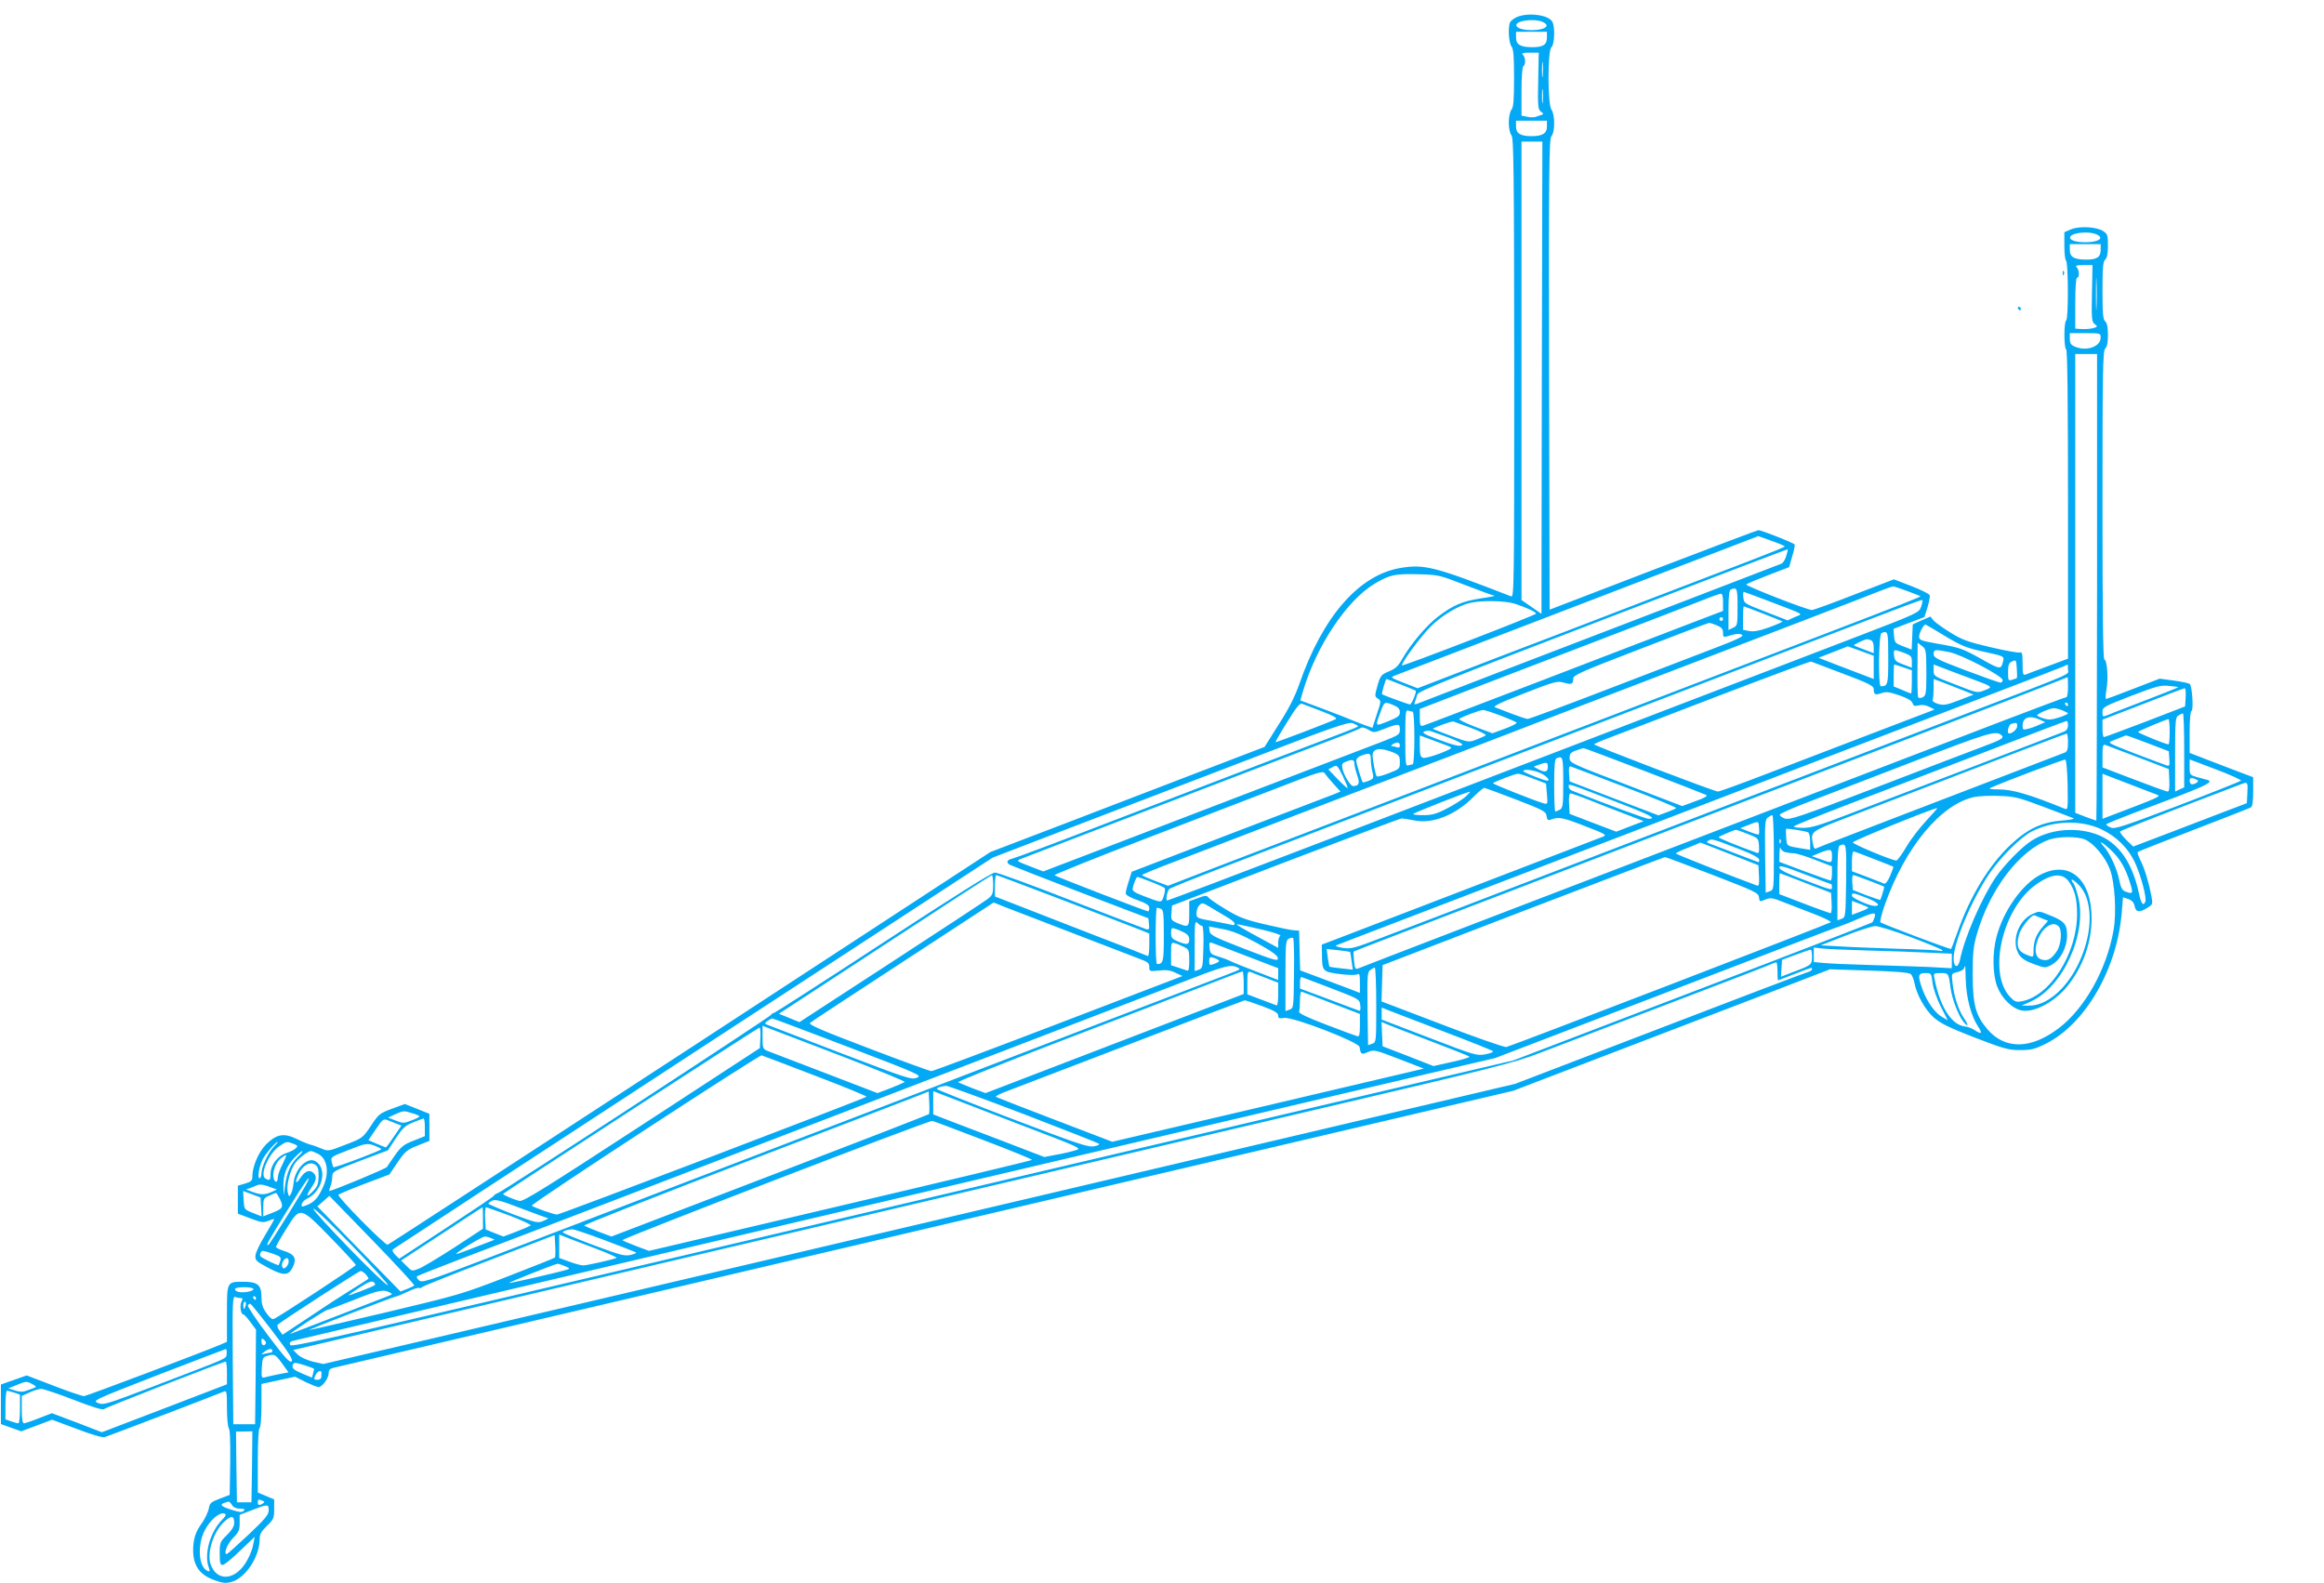 <?xml version="1.0" standalone="no"?>
<!DOCTYPE svg PUBLIC "-//W3C//DTD SVG 20010904//EN"
 "http://www.w3.org/TR/2001/REC-SVG-20010904/DTD/svg10.dtd">
<svg version="1.0" xmlns="http://www.w3.org/2000/svg"
 width="1280pt" height="872pt" viewBox="0 0 1280 872"
 preserveAspectRatio="xMidYMid meet">
<g transform="translate(0,872) scale(0.1,-0.1)"
fill="#03a9f4" stroke="none">
<path d="M8354 8626 c-17 -8 -34 -21 -38 -31 -11 -30 -6 -111 9 -131 11 -15
14 -53 14 -174 0 -121 -3 -159 -14 -174 -9 -12 -15 -41 -15 -71 0 -30 6 -59
15 -71 12 -16 14 -187 15 -1283 0 -1199 -1 -1263 -17 -1256 -424 165 -478 179
-613 156 -227 -40 -425 -268 -553 -637 -25 -71 -58 -137 -114 -224 l-78 -124
-355 -136 c-195 -75 -535 -205 -755 -290 l-400 -153 -1654 -1080 c-910 -593
-1659 -1081 -1666 -1083 -13 -5 -278 263 -271 275 3 4 67 31 143 60 l138 52
45 67 c41 59 51 69 110 92 l65 26 0 75 0 74 -67 27 -68 27 -71 -26 c-68 -25
-74 -30 -116 -94 -45 -67 -46 -68 -140 -104 -92 -36 -96 -37 -131 -22 -21 9
-48 19 -62 22 -14 4 -49 18 -77 32 -70 34 -110 26 -167 -30 -42 -43 -76 -121
-76 -177 0 -23 -6 -29 -40 -39 l-40 -12 0 -77 0 -77 69 -26 c61 -23 72 -25
100 -13 17 7 31 11 31 8 0 -3 -23 -42 -50 -88 -28 -45 -52 -95 -53 -112 -2
-26 4 -32 68 -66 85 -46 114 -46 137 1 24 48 11 72 -46 90 -25 8 -46 18 -46
23 0 4 25 49 56 98 78 126 75 127 248 -50 75 -77 136 -144 136 -148 0 -7 -426
-287 -452 -297 -9 -4 -25 9 -41 33 -21 29 -27 50 -27 89 0 65 -21 83 -98 83
-93 0 -92 2 -92 -176 l0 -155 -37 -16 c-118 -49 -737 -283 -751 -283 -9 0 -84
25 -166 57 l-149 57 -71 -25 -71 -25 0 -109 0 -109 56 -20 56 -20 85 32 85 32
134 -50 c80 -31 142 -49 155 -46 18 5 589 223 657 251 15 7 17 -1 17 -92 0
-54 5 -104 10 -109 7 -7 9 -77 8 -189 l-3 -179 -55 -21 c-49 -19 -55 -24 -60
-55 -4 -19 -22 -58 -42 -85 -26 -37 -37 -66 -42 -105 -12 -111 24 -173 119
-205 45 -16 60 -17 94 -7 75 23 151 139 151 232 0 29 8 44 40 75 37 36 40 43
40 92 l0 54 -45 19 -45 19 0 175 c0 106 4 177 10 181 6 4 10 56 10 124 l0 118
93 20 92 20 57 -29 c32 -15 64 -28 72 -28 21 0 56 48 56 76 0 16 7 25 23 29
12 3 720 169 1572 369 853 200 2311 543 3240 761 l1690 397 535 205 c294 113
687 263 872 334 l337 130 216 -7 c156 -5 220 -11 230 -20 7 -7 16 -30 20 -51
12 -63 57 -143 105 -187 38 -33 82 -55 226 -111 161 -62 186 -69 250 -69 60 0
81 5 138 33 220 108 396 411 422 724 l7 85 29 -10 c20 -7 31 -19 35 -39 7 -34
25 -37 69 -10 31 19 32 20 23 68 -14 72 -38 153 -61 196 -10 21 -17 41 -14 44
3 3 141 58 308 122 167 64 309 120 316 124 8 6 12 35 12 87 l0 79 -77 29 c-43
17 -122 47 -175 67 l-98 38 0 113 c0 69 4 115 11 119 11 7 3 134 -10 147 -4 5
-43 13 -86 19 l-80 11 -145 -56 c-79 -31 -147 -56 -151 -56 -3 0 -2 24 3 53
11 59 4 160 -12 165 -7 3 -10 269 -10 852 0 741 2 849 15 860 10 9 15 32 15
75 0 43 -5 66 -15 75 -12 10 -15 42 -15 170 0 128 3 160 15 170 10 9 15 32 15
76 0 58 -2 65 -26 81 -37 24 -130 29 -177 10 l-37 -16 0 -75 c0 -41 4 -77 9
-81 13 -8 14 -322 1 -330 -13 -8 -13 -152 0 -160 7 -4 10 -300 10 -854 l0
-849 -107 -40 c-60 -22 -116 -43 -125 -47 -16 -6 -18 0 -18 60 0 56 -3 66 -15
61 -8 -3 -80 10 -161 29 -124 29 -156 40 -222 81 -42 26 -84 56 -93 67 l-17
21 -48 -21 -49 -22 -3 -69 -3 -70 -47 18 c-44 17 -47 20 -50 57 l-3 39 85 33
85 32 17 53 c9 30 15 60 12 68 -3 7 -49 30 -101 50 l-96 37 -218 -84 c-120
-47 -225 -85 -233 -85 -25 -1 -370 134 -362 141 4 4 59 27 121 51 l115 44 17
59 c10 32 16 62 13 66 -5 9 -184 79 -199 79 -5 0 -266 -99 -580 -219 l-570
-219 -3 1296 c-2 1141 0 1297 13 1312 20 22 20 119 0 146 -21 28 -22 326 0
344 17 14 21 110 5 140 -20 38 -133 53 -196 26z m141 -26 c15 -6 25 -16 23
-23 -11 -31 -155 -31 -166 1 -9 27 91 42 143 22z m25 -87 c0 -39 -21 -53 -79
-53 -66 0 -91 14 -91 52 l0 33 85 0 85 0 0 -32z m-48 -239 c-3 -141 -1 -157
15 -169 15 -11 16 -14 3 -18 -8 -3 -23 -8 -33 -11 -9 -3 -31 -3 -47 1 l-30 6
0 133 c0 78 4 135 10 139 14 9 13 48 -2 63 -9 9 -1 12 38 12 l49 0 -3 -156z
m25 29 c-2 -21 -4 -6 -4 32 0 39 2 55 4 38 2 -18 2 -50 0 -70z m0 -145 c-2
-18 -4 -4 -4 32 0 36 2 50 4 33 2 -18 2 -48 0 -65z m23 -136 c0 -37 -25 -52
-85 -52 -60 0 -85 15 -85 52 l0 33 85 0 85 0 0 -33z m-28 -1383 l-2 -1300 -55
38 -55 38 0 1263 0 1262 58 0 57 0 -3 -1301z m3053 791 c15 -6 25 -16 23 -22
-10 -30 -156 -30 -166 0 -9 27 91 42 143 22z m25 -87 c0 -39 -21 -53 -79 -53
-66 0 -91 14 -91 52 l0 33 85 0 85 0 0 -32z m-48 -239 c-3 -141 -1 -157 15
-169 15 -12 16 -14 3 -19 -19 -7 -47 -10 -82 -8 l-28 2 0 140 c0 87 4 140 10
140 14 0 13 43 -2 58 -9 9 -1 12 38 12 l49 0 -3 -156z m25 -76 c-1 -40 -3 -8
-3 72 0 80 2 112 3 73 2 -40 2 -106 0 -145z m23 -167 c0 -51 -80 -79 -145 -49
-19 8 -25 19 -25 42 l0 31 85 0 c83 0 85 -1 85 -24z m-20 -1376 c-1 -707 -2
-1285 -4 -1285 -3 0 -29 10 -60 21 l-56 22 0 1263 0 1264 60 0 60 0 0 -1285z
m-1720 225 c0 -3 -84 -37 -188 -77 -103 -39 -362 -139 -577 -221 -214 -83
-585 -225 -824 -316 l-433 -167 -77 30 c-70 27 -74 30 -51 39 37 14 887 341
1300 499 195 75 434 166 530 203 l174 67 73 -26 c40 -14 73 -28 73 -31z m8
-53 c-6 -20 -18 -39 -27 -42 -9 -4 -286 -110 -616 -237 -777 -298 -1365 -524
-1389 -534 -16 -6 -18 -4 -13 10 4 10 10 28 13 40 4 18 154 79 1022 412 559
215 1018 390 1019 389 1 0 -3 -17 -9 -38z m-1767 -160 c81 -31 153 -58 160
-58 8 -1 -26 -8 -76 -15 -101 -16 -151 -37 -234 -100 -62 -46 -153 -154 -198
-234 -22 -39 -37 -53 -73 -68 -43 -18 -47 -23 -63 -78 -16 -57 -16 -60 2 -72
19 -13 18 -15 -6 -87 l-24 -74 -40 14 c-22 8 -54 21 -72 28 -17 8 -89 36 -159
62 l-126 47 15 52 c74 250 243 502 396 592 82 48 108 54 237 51 113 -3 117 -4
261 -60z m2435 -33 c38 -14 70 -27 71 -28 4 -3 -89 -40 -572 -225 -541 -207
-1574 -603 -1725 -661 -69 -26 -395 -152 -725 -278 -330 -127 -718 -275 -861
-330 l-261 -101 -72 27 c-39 15 -71 29 -71 32 0 3 84 38 188 77 103 40 376
144 607 233 231 89 490 188 575 220 85 32 265 101 400 153 227 88 898 346
1845 708 215 82 417 161 450 174 33 13 65 24 71 25 7 0 43 -12 80 -26z m-936
-87 c0 -101 -1 -104 -25 -115 l-25 -12 0 109 c0 78 4 111 13 114 34 14 37 8
37 -96z m172 32 c208 -80 190 -68 143 -88 l-39 -18 -121 47 c-116 45 -120 47
-123 78 -2 18 -1 32 2 32 2 0 64 -23 138 -51z m-252 -6 l0 -48 -233 -89 c-127
-49 -495 -190 -817 -314 -322 -123 -593 -227 -602 -229 -15 -5 -18 2 -18 43
l0 49 83 32 c45 18 377 145 737 283 360 138 693 266 740 285 47 19 91 34 98
35 8 0 12 -16 12 -47z m1091 -25 c-11 -32 -16 -35 -328 -155 -489 -187 -1045
-401 -1638 -628 -297 -114 -908 -348 -1358 -521 -451 -173 -823 -314 -828
-314 -10 0 -1 50 11 63 4 5 128 55 276 112 251 96 991 380 1844 707 201 77
421 162 490 188 210 81 1318 506 1430 548 58 22 107 39 108 37 2 -2 -1 -19 -7
-37z m-2236 16 c62 -20 115 -45 115 -54 0 -8 -733 -291 -738 -285 -8 8 104
161 157 213 59 60 152 116 217 131 65 15 194 13 249 -5z m1366 -54 c56 -22
104 -41 106 -43 2 -2 -30 -17 -72 -32 -55 -20 -85 -25 -110 -21 l-35 7 0 64
c0 36 2 65 4 65 3 0 51 -18 107 -40z m-221 -30 c0 -5 -4 -10 -10 -10 -5 0 -10
5 -10 10 0 6 5 10 10 10 6 0 10 -4 10 -10z m-35 -34 c28 -12 35 -21 35 -42 0
-23 3 -25 23 -19 49 15 66 17 82 8 12 -7 -28 -26 -162 -77 -98 -38 -364 -140
-591 -227 -228 -88 -420 -159 -428 -159 -7 0 -46 13 -86 28 -40 16 -82 32 -93
36 -15 5 26 25 160 77 169 66 182 69 218 59 43 -13 52 -8 52 23 0 18 45 38
370 163 204 79 374 143 378 143 4 1 23 -6 42 -13z m1257 -59 c92 -55 116 -65
215 -87 111 -24 112 -25 106 -50 -11 -49 -15 -49 -113 6 -112 63 -125 67 -252
89 -89 16 -98 19 -98 39 0 19 25 66 35 66 2 0 50 -28 107 -63z m-312 -121 c0
-147 -2 -156 -41 -156 -15 0 -12 287 4 293 36 15 37 9 37 -137z m-96 98 c10
-4 16 -18 16 -39 l0 -33 -52 20 c-29 11 -55 21 -57 23 -3 4 56 32 71 34 3 1
13 -2 22 -5z m306 -176 c0 -116 -2 -128 -19 -138 -12 -6 -22 -6 -26 -1 -3 5
-5 75 -4 155 l1 146 23 -18 c23 -16 24 -22 25 -144z m-361 116 l71 -26 0 -64
0 -64 -52 20 c-29 11 -98 37 -152 58 l-100 39 80 31 c43 17 80 31 81 32 1 0
34 -12 72 -26z m238 -10 c39 -15 43 -20 43 -49 l0 -33 -47 18 c-42 15 -48 22
-51 49 -4 36 -2 36 55 15z m249 4 c68 -13 294 -132 294 -154 0 -8 -5 -14 -12
-14 -7 0 -92 30 -190 67 -158 60 -178 70 -178 90 0 26 6 27 86 11z m372 -143
c-2 -1 -13 -6 -25 -9 -22 -7 -23 -5 -23 42 0 41 4 51 23 59 21 10 22 8 25 -40
2 -27 2 -50 0 -52z m-956 24 c143 -54 168 -67 168 -85 0 -30 8 -34 43 -22 25
9 42 7 98 -12 46 -16 69 -30 73 -43 4 -15 10 -18 35 -12 19 4 40 1 58 -9 l28
-14 -25 -10 c-14 -5 -167 -64 -340 -130 -173 -66 -427 -164 -564 -216 -137
-53 -256 -96 -264 -96 -19 0 -682 253 -682 260 0 3 42 21 93 40 50 19 317 121
592 227 275 105 505 191 510 189 6 -2 85 -32 177 -67z m331 35 l47 -16 0 -64
c0 -35 -2 -64 -4 -64 -2 0 -25 9 -50 20 l-46 19 0 61 c0 33 1 60 3 60 2 0 24
-7 50 -16z m381 -65 c113 -42 114 -43 67 -61 -40 -16 -41 -16 -160 31 -120 46
-121 46 -121 78 l0 33 68 -26 c37 -14 102 -39 146 -55z m526 54 c0 -32 61 -6
-555 -242 -562 -215 -1579 -605 -1725 -661 -69 -26 -397 -152 -730 -280 -333
-128 -679 -261 -770 -295 -154 -59 -169 -63 -215 -56 -29 5 -44 11 -35 14 8 4
132 51 275 106 319 122 1120 429 1465 561 398 153 1425 547 1855 711 215 82
399 153 410 158 11 6 21 10 23 10 1 1 2 -11 2 -26z m0 -98 c0 -30 -4 -55 -9
-55 -5 0 -157 -57 -338 -126 -180 -69 -490 -188 -688 -264 -2136 -819 -2830
-1086 -2876 -1105 -14 -5 -18 2 -21 42 -3 26 -4 49 -3 51 2 3 71 29 965 372
333 128 661 254 730 280 171 66 1249 479 1725 661 215 82 417 161 450 174 33
13 61 24 63 25 1 0 2 -25 2 -55z m-3673 14 c43 -17 79 -32 80 -33 7 -6 -22
-76 -31 -76 -9 0 -143 49 -154 56 -4 2 20 84 24 84 2 0 38 -14 81 -31z m3099
-33 l54 -22 -80 -31 c-70 -27 -85 -29 -116 -20 -23 7 -33 15 -29 25 3 7 5 36
5 63 l0 49 56 -21 c31 -12 80 -31 110 -43z m1182 19 c1 -1 -78 -33 -175 -70
-98 -38 -193 -74 -210 -82 -33 -13 -33 -13 -33 15 0 27 6 30 158 89 138 53
163 60 207 55 28 -2 51 -6 53 -7z m40 -56 l-3 -50 -220 -85 c-121 -46 -223
-84 -227 -84 -5 0 -8 22 -8 48 l0 48 223 86 c122 48 226 87 230 87 4 1 7 -22
5 -50z m-4760 -76 c66 -25 89 -39 79 -44 -23 -13 -330 -130 -332 -127 -1 2 27
51 64 110 47 77 70 106 81 102 8 -3 57 -22 108 -41z m397 33 c26 -11 35 -21
35 -39 0 -20 -10 -28 -65 -50 -75 -29 -72 -33 -38 61 18 47 20 48 68 28z
m3715 4 c0 -5 -2 -10 -4 -10 -3 0 -8 5 -11 10 -3 6 -1 10 4 10 6 0 11 -4 11
-10z m-33 -32 c18 -7 33 -15 33 -18 0 -3 -22 -13 -50 -22 -39 -13 -57 -14 -85
-5 -19 6 -35 13 -35 17 0 8 68 38 89 39 8 1 30 -4 48 -11z m-3576 -8 c5 0 9
-64 9 -145 0 -81 -4 -145 -9 -145 -5 0 -16 -3 -25 -6 -14 -5 -16 12 -16 151 0
139 2 156 16 151 9 -3 20 -6 25 -6z m482 -21 c45 -17 86 -35 90 -39 4 -4 -24
-19 -63 -33 l-70 -26 -96 36 c-52 20 -91 39 -87 43 10 10 114 49 131 49 7 1
50 -13 95 -30z m3767 -192 l0 -204 -25 -11 -25 -12 0 205 c0 184 2 205 18 214
9 6 20 11 25 11 4 0 7 -92 7 -203z m-795 169 l30 -14 -36 -15 c-19 -9 -47 -19
-62 -22 -24 -6 -27 -4 -27 17 0 47 37 60 95 34z m715 -66 c0 -38 -3 -70 -6
-70 -17 0 -173 64 -168 69 6 6 155 69 167 70 4 1 7 -30 7 -69z m-4470 30 c0
-3 -35 -18 -78 -34 -81 -30 -538 -205 -1322 -506 -261 -101 -488 -186 -503
-189 -31 -7 -37 -21 -16 -34 8 -4 183 -73 389 -152 l375 -143 3 -32 c3 -28 1
-32 -15 -28 -10 3 -196 74 -413 158 -217 85 -406 154 -420 154 -17 0 -224
-130 -617 -387 -326 -213 -596 -387 -602 -387 -5 0 -11 -4 -13 -9 -4 -11
-1473 -970 -1503 -981 -13 -5 -24 -12 -26 -17 -2 -5 -120 -84 -262 -177 l-258
-169 -22 21 c-13 14 -18 25 -12 31 6 5 751 492 1656 1083 l1646 1074 414 159
c228 87 668 256 979 375 501 193 567 215 592 206 15 -6 28 -13 28 -16z m623
-10 c48 -18 84 -36 80 -40 -4 -4 -27 -14 -50 -23 -43 -17 -44 -17 -140 19 -54
20 -99 38 -101 39 -5 4 103 44 113 41 6 -2 50 -18 98 -36z m3287 15 c0 -17 -8
-29 -22 -35 -13 -5 -248 -96 -523 -201 -275 -105 -581 -222 -680 -260 -140
-54 -191 -69 -232 -69 -29 0 -53 3 -53 8 0 4 130 56 288 117 158 60 494 189
747 286 253 98 463 178 468 178 4 1 7 -10 7 -24z m-280 -5 c0 -16 -26 -40 -44
-40 -15 0 -4 49 12 53 30 8 32 7 32 -13z m-3400 -19 c0 -27 -5 -30 -97 -66
-151 -57 -1263 -484 -1582 -606 l-285 -109 -75 29 c-71 27 -74 30 -51 39 14 5
133 51 265 102 985 378 1451 556 1520 582 44 17 85 34 91 39 5 5 23 0 40 -10
30 -18 31 -18 90 5 78 30 84 29 84 -5z m267 -43 c46 -17 80 -35 77 -40 -9 -13
-43 -5 -144 33 -66 25 -80 34 -65 40 11 4 27 5 35 2 8 -3 52 -19 97 -35z
m3048 11 c14 -14 -1 -23 -105 -62 -52 -19 -312 -119 -578 -221 -437 -168 -485
-184 -513 -174 -16 6 -28 15 -26 21 2 6 71 37 153 68 82 32 343 132 579 223
424 164 460 174 490 145z m365 -38 c0 -37 -4 -51 -17 -56 -34 -13 -401 -154
-873 -335 -261 -100 -483 -186 -492 -191 -14 -8 -18 -3 -23 25 -13 65 -12 66
175 138 957 368 1216 467 1223 467 4 1 7 -21 7 -48z m-3398 -28 c15 -8 -134
-64 -154 -57 -15 4 -18 17 -18 64 l0 59 81 -30 c45 -16 86 -32 91 -36z m3838
23 l115 -44 3 -42 c3 -36 1 -41 -15 -36 -10 3 -88 33 -173 65 -150 58 -154 60
-125 71 17 7 39 16 50 20 11 5 22 9 25 9 3 1 57 -19 120 -43z m-4120 -12 c0
-11 -5 -14 -16 -10 -9 3 -21 6 -27 6 -16 0 14 20 31 20 6 0 12 -7 12 -16z
m4070 -67 l165 -63 3 -62 c2 -43 -1 -62 -9 -62 -7 0 -90 30 -186 67 l-173 66
0 64 c0 57 2 64 18 59 9 -3 91 -34 182 -69z m-4103 27 c29 -13 33 -19 33 -52
0 -36 -1 -38 -61 -61 -33 -13 -63 -21 -66 -17 -7 7 -22 83 -23 114 0 41 41 47
117 16z m1379 -100 c181 -69 334 -129 342 -133 9 -5 -11 -17 -60 -34 l-73 -27
-310 119 c-304 116 -310 119 -310 146 0 23 6 31 35 41 19 7 38 13 42 13 3 1
154 -56 334 -125z m-1506 64 c0 -18 4 -50 9 -70 8 -34 7 -37 -21 -49 -16 -6
-30 -10 -32 -8 -7 9 -36 104 -36 120 0 10 12 22 28 27 45 17 52 14 52 -20z
m1060 -128 c0 -127 -2 -140 -19 -150 -11 -5 -22 -10 -25 -10 -3 0 -6 65 -6
144 0 106 3 146 13 149 35 15 37 9 37 -133z m-1150 101 c0 -10 7 -38 15 -62
16 -43 10 -58 -22 -59 -15 0 -51 59 -59 96 -5 26 -2 31 23 40 33 13 43 9 43
-15z m3928 -116 c2 -128 1 -137 -15 -130 -199 81 -289 107 -368 107 -44 0 -55
3 -40 9 70 32 402 157 410 155 6 -2 11 -59 13 -141z m955 25 c-4 -4 -162 -67
-350 -139 -303 -115 -346 -129 -368 -119 -14 6 -25 14 -25 17 0 3 71 32 158
65 391 146 441 168 400 180 -7 2 -32 9 -55 15 -42 12 -43 13 -43 55 l0 43 145
-55 c80 -30 142 -59 138 -62z m-3818 75 c0 -28 -17 -32 -54 -11 l-24 13 29 11
c44 16 49 14 49 -13z m-1103 -115 c-2 -3 -26 19 -55 49 l-51 53 24 13 c24 13
25 11 55 -48 16 -34 29 -64 27 -67z m1530 4 c158 -60 284 -112 280 -115 -4 -4
-27 -14 -52 -23 l-46 -17 -244 93 -245 94 -3 43 c-2 33 0 42 10 39 7 -2 142
-54 300 -114z m-1608 19 l39 -43 -34 -14 c-19 -7 -277 -106 -575 -220 l-541
-208 -16 -52 c-10 -29 -17 -59 -17 -67 0 -8 26 -24 65 -37 49 -18 65 -28 65
-43 0 -10 -3 -19 -6 -19 -11 0 -509 192 -516 199 -4 3 221 94 500 201 279 107
613 235 742 285 202 79 236 90 245 77 6 -9 27 -35 49 -59z m1135 61 c34 -13
64 -44 43 -44 -17 0 -132 46 -132 52 0 13 47 9 89 -8z m-34 -33 l70 -27 5 -57
c5 -56 4 -58 -17 -52 -40 10 -284 107 -280 111 9 9 122 52 137 52 8 1 47 -12
85 -27z m3439 -90 c18 -7 -1 -16 -241 -107 l-63 -24 0 124 0 124 143 -55 c78
-30 150 -58 161 -62z m220 81 c10 -5 -13 -22 -31 -22 -7 0 -13 9 -13 20 0 18
13 19 44 2z m274 -69 l-3 -57 -95 -36 c-52 -20 -193 -74 -313 -120 l-218 -83
-39 38 c-22 22 -37 42 -32 46 5 6 371 148 672 262 29 11 31 7 28 -50z m-3486
-46 c198 -76 238 -97 187 -97 -14 0 -218 75 -421 155 -10 4 -18 14 -18 22 0
18 -16 23 252 -80z m-542 9 c153 -59 165 -66 168 -91 3 -19 8 -25 19 -21 47
18 66 15 189 -33 115 -44 126 -50 104 -59 -192 -74 -1459 -560 -1497 -575
l-53 -20 1 -56 c1 -91 4 -94 97 -106 46 -6 89 -7 97 -2 13 7 15 -1 15 -47 l0
-55 -62 24 c-35 13 -109 41 -165 62 l-102 38 -3 110 -3 109 -30 2 c-16 1 -88
16 -160 33 -110 26 -143 39 -215 83 -47 28 -90 58 -95 65 -9 12 -18 11 -58 -4
l-47 -17 0 -68 c0 -76 -3 -78 -64 -53 -35 15 -37 18 -34 56 l3 41 625 240
c344 131 632 240 640 240 8 0 39 -5 69 -11 101 -21 229 30 328 131 26 26 52
48 58 48 5 0 84 -29 175 -64z m-280 14 c-19 -16 -66 -46 -104 -65 -56 -29 -80
-35 -129 -35 -33 0 -57 3 -53 7 8 8 295 121 311 122 5 1 -6 -12 -25 -29z m687
-18 c54 -22 142 -56 197 -77 l99 -38 -76 -29 -75 -29 -129 49 -128 49 -3 57
c-2 34 1 56 7 56 6 0 55 -17 108 -38z m2498 -36 c83 -31 157 -60 165 -63 8 -4
-22 -10 -66 -13 -110 -9 -189 -47 -281 -134 -118 -111 -223 -284 -292 -481
-18 -49 -33 -91 -35 -92 -4 -4 -378 137 -389 147 -4 3 7 47 24 96 112 317 309
555 493 594 22 5 84 8 136 6 87 -3 107 -8 245 -60z m-645 -76 c-36 -38 -86
-103 -110 -144 -25 -42 -49 -75 -55 -76 -24 0 -240 90 -240 100 0 9 436 186
465 189 3 1 -24 -30 -60 -69z m-840 -175 c0 -204 0 -206 -22 -214 l-23 -8 -3
201 c-2 180 -1 202 15 213 9 7 20 13 25 13 4 0 8 -92 8 -205z m-83 99 c-2 -3
-26 4 -53 15 l-49 19 30 12 c75 30 70 30 73 -7 2 -19 1 -37 -1 -39z m1885 29
c85 -40 151 -105 189 -189 32 -71 63 -189 55 -210 -11 -28 -23 -12 -35 44 -41
191 -128 301 -267 337 -111 29 -236 11 -325 -46 -54 -34 -151 -134 -197 -201
-77 -113 -173 -334 -197 -455 -10 -49 -35 -43 -35 8 0 85 97 318 195 464 60
90 173 203 235 235 117 60 269 65 382 13z m-1613 -18 c6 -3 11 -26 11 -51 l0
-45 -37 6 c-96 16 -91 12 -95 61 -2 25 -2 47 -1 48 5 5 111 -12 122 -19z
m-334 -8 c59 -23 60 -24 63 -66 2 -33 0 -42 -10 -39 -107 38 -217 83 -212 87
6 6 84 39 94 40 3 1 33 -9 65 -22z m1858 -31 c48 -20 111 -95 137 -162 28 -72
38 -239 21 -337 -38 -217 -159 -433 -304 -542 -152 -115 -294 -117 -391 -4
-65 77 -80 133 -81 299 0 122 4 158 23 224 71 248 236 464 398 521 50 18 156
19 197 1z m-1908 -51 c76 -29 111 -48 114 -60 2 -12 -2 -16 -10 -12 -24 9
-243 93 -264 101 -16 6 -17 9 -5 16 18 11 22 10 165 -45z m232 33 c-3 -8 -6
-5 -6 6 -1 11 2 17 5 13 3 -3 4 -12 1 -19z m-282 -61 l160 -63 3 -58 c2 -45 0
-57 -10 -54 -152 56 -448 173 -448 177 0 3 31 18 68 32 37 15 67 27 67 28 0 0
72 -27 160 -62z m2101 21 c50 -46 83 -103 107 -185 17 -55 14 -59 -26 -44 -19
7 -26 21 -35 65 -12 61 -53 149 -85 184 -34 37 -9 25 39 -20z m-1458 -169 c-3
-199 -3 -202 -25 -210 l-23 -8 0 203 c0 154 3 206 13 209 37 15 37 13 35 -194z
m-335 157 c12 -3 33 -6 47 -6 13 0 66 -16 117 -36 l93 -36 0 -39 c0 -21 -3
-39 -7 -39 -5 0 -70 23 -145 51 l-138 52 1 46 c1 25 3 39 6 30 2 -10 14 -20
26 -23z m257 -21 c0 -41 0 -41 -63 -18 l-48 17 43 18 c62 24 68 23 68 -17z
m230 -16 c58 -22 106 -42 108 -43 1 -2 -7 -25 -18 -51 -12 -28 -25 -45 -33
-42 -6 2 -49 19 -94 37 l-83 31 0 55 c0 30 4 54 8 54 5 0 55 -18 112 -41z
m-890 -87 c238 -92 255 -100 258 -124 3 -26 4 -26 35 -13 29 12 39 10 102 -15
39 -15 114 -44 168 -65 54 -21 95 -41 90 -45 -7 -7 -1747 -677 -1786 -687 -9
-3 -168 52 -352 123 l-336 128 3 100 3 100 775 298 c426 163 777 297 780 297
3 1 120 -43 260 -97z m656 -52 c2 0 4 -7 4 -16 0 -19 3 -20 -158 41 -96 36
-132 55 -132 67 0 13 25 7 141 -38 78 -30 143 -54 145 -54z m-141 6 l140 -54
3 -56 c2 -31 -1 -56 -5 -56 -4 0 -70 23 -145 52 l-138 53 0 57 c0 32 1 58 3
58 1 0 66 -24 142 -54z m-4475 -10 c0 -50 -3 -57 -32 -79 -18 -14 -258 -171
-534 -351 l-501 -326 -56 23 -57 23 583 381 c320 210 585 382 590 382 4 1 7
-24 7 -53z m379 -82 c196 -75 384 -147 419 -161 l62 -25 0 -65 c0 -35 -4 -62
-8 -59 -5 3 -150 60 -323 126 -173 67 -360 140 -416 162 l-103 40 0 59 c0 32
3 59 7 59 3 0 166 -61 362 -136z m4446 105 c44 -16 81 -32 82 -33 3 -2 -16
-66 -22 -73 0 -1 -35 11 -76 26 l-74 29 -3 41 c-2 23 1 41 5 41 5 0 44 -14 88
-31z m-3958 -5 c38 -15 72 -30 77 -35 4 -4 3 -23 -4 -43 -13 -41 -8 -41 -115
0 -45 17 -59 27 -57 39 5 27 21 65 27 65 2 0 35 -12 72 -26z m3945 -90 c60
-24 80 -44 43 -44 -28 0 -125 43 -125 56 0 19 4 18 82 -12z m8 -54 c0 -3 -20
-13 -45 -22 l-45 -17 0 38 0 39 45 -17 c25 -9 45 -18 45 -21z m-4680 -25 c19
-7 164 -63 322 -124 158 -61 313 -120 343 -132 47 -17 55 -24 55 -45 0 -25 2
-25 53 -20 39 5 62 2 91 -12 l39 -18 -684 -262 c-376 -144 -691 -262 -699
-262 -8 0 -165 57 -348 127 -265 101 -330 129 -320 139 7 7 238 158 512 337
l499 326 51 -21 c28 -11 67 -26 86 -33z m1142 -23 c27 -15 48 -32 48 -39 0 -7
-6 -10 -12 -8 -7 2 -55 12 -105 21 -91 16 -93 17 -93 44 0 16 7 36 16 44 14
15 19 14 57 -9 23 -14 63 -38 89 -53z m-358 42 c14 -5 16 -28 16 -149 0 -144
-3 -155 -38 -155 -4 0 -7 70 -7 155 0 85 3 155 7 155 3 0 13 -3 22 -6z m3931
-46 c-4 -13 -10 -26 -14 -29 -3 -3 -449 -176 -991 -383 l-985 -377 -2170 -510
c-1193 -280 -2707 -636 -3364 -791 -966 -227 -1195 -278 -1202 -267 -6 9 -3
17 9 22 13 5 3941 930 6262 1474 l365 85 535 205 c294 113 699 268 900 345
201 77 394 151 430 164 36 12 97 36 135 53 87 37 98 38 90 9z m-3704 -48 c6 0
9 -47 7 -116 -3 -111 -4 -117 -25 -125 l-23 -8 0 140 c0 128 1 139 16 125 8
-9 20 -16 25 -16z m323 -19 c66 -15 114 -31 108 -35 -7 -4 -12 -21 -12 -37 l0
-30 -87 47 c-113 61 -150 84 -138 83 6 0 64 -13 129 -28z m-24 -74 c84 -46
116 -69 118 -84 3 -19 -14 -15 -185 51 -170 66 -188 76 -191 98 l-3 25 73 -14
c54 -10 102 -29 188 -76z m3602 32 c90 -34 168 -66 173 -71 7 -7 3 -8 -10 -5
-11 3 -114 8 -230 11 -115 4 -259 9 -319 13 l-108 6 133 52 c74 29 149 53 166
54 18 1 106 -27 195 -60z m-3999 24 c18 -9 27 -21 27 -38 0 -29 -13 -31 -64
-10 -30 13 -36 20 -36 46 0 27 3 30 23 23 12 -3 34 -13 50 -21z m604 -225 c-2
-188 -2 -191 -24 -199 l-23 -8 0 194 c0 173 2 195 17 204 10 5 21 7 25 5 4 -3
7 -91 5 -196z m-604 145 c25 -12 27 -18 27 -74 0 -45 -3 -59 -12 -55 -7 2 -30
10 -50 17 l-38 12 0 64 c0 62 1 64 23 57 12 -3 34 -13 50 -21z m345 -50 l172
-66 0 -32 0 -33 -122 47 c-68 26 -132 52 -143 58 -11 6 -40 17 -65 24 -41 13
-45 17 -48 48 -3 29 -1 33 15 27 10 -4 96 -36 191 -73z m3407 32 c110 -3 262
-8 338 -12 l137 -6 0 -40 0 -40 -132 7 c-73 3 -221 8 -328 11 -107 3 -219 8
-247 11 l-53 5 0 40 0 40 43 -5 c23 -3 132 -8 242 -11z m-2839 -8 c1 -1 5 -24
8 -50 l7 -48 -63 7 c-35 4 -64 8 -65 9 -2 1 -6 23 -10 50 l-6 48 64 -7 c35 -4
64 -8 65 -9z m2544 -27 c0 -44 -2 -46 -104 -84 l-67 -26 3 47 3 46 75 28 c41
15 78 28 83 28 4 1 7 -17 7 -39z m-3267 -20 c5 -4 -5 -12 -22 -18 -29 -10 -31
-10 -31 14 0 22 3 24 23 19 12 -4 26 -11 30 -15z m3077 -60 c0 -27 1 -50 3
-50 1 0 42 16 91 35 101 39 96 38 96 26 0 -5 -10 -11 -22 -15 -13 -3 -381
-143 -818 -311 l-795 -305 -2680 -631 c-1474 -346 -2951 -694 -3282 -771
l-602 -141 -58 13 c-34 9 -68 24 -83 39 l-25 25 30 7 c39 10 4030 948 5530
1300 1058 248 1162 274 1305 329 822 314 1212 463 1250 479 25 11 48 20 53 20
4 1 7 -21 7 -49z m-2970 19 c12 -6 8 -10 -15 -19 -16 -7 -104 -40 -195 -75
-431 -165 -1382 -529 -1435 -550 -33 -13 -496 -190 -1030 -395 -533 -204
-1004 -385 -1045 -401 -41 -16 -232 -89 -425 -163 -325 -125 -351 -133 -368
-118 -9 8 -14 19 -10 22 5 4 127 52 273 108 146 55 713 272 1260 482 547 210
1324 508 1725 662 402 154 838 322 970 373 229 89 256 95 295 74z m4007 -71
c3 -94 30 -196 67 -251 27 -40 20 -47 -20 -20 -14 9 -37 18 -51 19 -74 8 -137
106 -168 262 -7 32 -6 32 34 32 44 0 43 1 55 -87 8 -56 42 -145 68 -178 30
-39 33 -23 3 20 -29 44 -53 117 -61 191 -6 52 -6 52 25 59 18 4 35 13 38 21 3
8 6 14 7 14 0 0 2 -37 3 -82z m-3247 -133 c0 -204 0 -206 -22 -214 l-23 -8 -3
201 c-2 180 -1 202 15 213 9 7 20 13 25 13 4 0 8 -92 8 -205z m-730 122 l0
-62 -711 -273 -711 -273 -72 27 c-39 15 -74 30 -79 33 -4 4 244 103 550 221
307 117 659 253 783 301 124 48 228 88 233 88 4 1 7 -27 7 -62z m123 26 l67
-26 0 -64 c0 -36 -4 -63 -8 -61 -4 2 -42 16 -85 32 l-77 29 0 64 c0 58 2 64
18 59 9 -4 47 -19 85 -33z m3671 -27 c4 -31 23 -86 45 -130 l39 -76 -31 18
c-39 22 -81 81 -107 148 -29 80 -27 94 14 94 33 0 34 -1 40 -54z m-3311 -30
c154 -59 155 -60 159 -93 3 -21 0 -32 -6 -30 -6 2 -82 30 -168 63 l-158 59 0
33 c0 19 4 32 9 30 5 -1 79 -30 164 -62z m0 -81 l157 -60 0 -63 c0 -48 -3 -63
-13 -60 -8 2 -84 30 -170 63 -110 42 -155 64 -152 73 3 8 5 36 5 64 0 27 4 48
8 46 5 -1 79 -30 165 -63z m-381 -17 c67 -25 88 -37 88 -52 0 -15 5 -17 33
-13 45 8 410 -132 415 -160 7 -42 10 -43 46 -28 34 14 39 13 171 -38 l137 -53
-858 -202 -858 -201 -316 121 c-173 66 -319 123 -324 126 -5 3 13 13 40 24 27
10 335 128 684 262 349 135 640 245 645 246 6 0 49 -14 97 -32z m1008 -143
c140 -53 259 -101 263 -105 4 -4 -14 -12 -41 -17 -48 -9 -56 -7 -311 91 l-261
100 0 33 0 33 48 -19 c26 -10 162 -62 302 -116z m-3288 -82 c397 -152 408
-157 378 -169 -29 -13 -51 -5 -418 135 -213 82 -395 152 -405 156 -17 7 -17 8
0 21 10 7 22 14 27 14 5 0 193 -71 418 -157z m3208 32 c113 -43 209 -81 213
-85 4 -4 -39 -17 -95 -29 l-103 -23 -140 55 -140 54 -3 67 -3 67 33 -14 c18
-8 125 -49 238 -92z m-3237 -85 c191 -74 344 -136 340 -140 -5 -3 -40 -19 -79
-34 l-71 -27 -289 111 c-159 61 -301 115 -316 121 -26 11 -28 15 -28 75 l0 64
48 -19 c26 -10 203 -78 395 -151z m-455 104 l-3 -57 -650 -424 c-537 -350
-654 -423 -674 -418 -35 9 -95 35 -90 39 17 15 1405 916 1412 916 4 0 7 -25 5
-56z m304 -210 c158 -60 284 -112 280 -115 -13 -11 -1687 -649 -1704 -649 -17
0 -128 39 -139 49 -9 8 1252 831 1266 828 6 -2 139 -52 297 -113z m1145 -210
c224 -86 412 -160 416 -164 5 -4 -8 -11 -28 -14 -31 -6 -92 14 -450 151 -228
87 -415 161 -415 165 0 7 24 15 52 17 9 0 200 -69 425 -155z m-521 -1 c-3 -3
-397 -156 -877 -340 l-871 -334 -72 27 c-39 15 -74 30 -79 33 -4 4 397 162
890 351 494 189 923 354 953 366 l55 22 3 -60 c2 -33 1 -63 -2 -65z m467 -44
c377 -144 378 -144 340 -155 -21 -7 -68 -18 -104 -24 l-67 -13 -268 103 c-148
56 -286 109 -306 117 l-38 15 0 64 0 64 33 -13 c17 -7 202 -78 410 -158z
m-3312 49 c22 -6 39 -14 39 -17 0 -4 -20 -14 -45 -23 -41 -16 -47 -16 -86 0
l-42 16 39 18 c47 21 47 21 95 6z m-86 -58 l26 -10 -41 -60 c-22 -33 -42 -60
-45 -60 -2 0 -24 9 -50 20 l-46 20 41 60 c37 55 42 59 65 50 14 -6 36 -14 50
-20z m155 -19 l0 -49 -62 -25 c-53 -20 -69 -33 -101 -78 -21 -30 -42 -60 -46
-67 -5 -9 -300 -132 -318 -132 -1 0 2 12 7 26 6 14 10 38 10 53 0 27 6 31 153
87 l154 58 43 66 c37 56 51 70 94 87 28 12 54 21 59 22 4 1 7 -21 7 -48z
m3077 -71 c150 -57 270 -106 267 -109 -2 -3 -478 -117 -1057 -253 l-1052 -248
-70 26 c-38 15 -73 29 -77 33 -8 7 1692 662 1707 657 6 -1 133 -49 282 -106z
m-3910 -37 c-32 -35 -66 -109 -67 -145 0 -16 -5 -28 -10 -28 -14 0 -3 64 17
105 15 29 71 95 82 95 3 0 -7 -12 -22 -27z m109 17 c24 -9 26 -13 13 -25 -8
-8 -32 -20 -54 -27 -47 -16 -85 -66 -85 -114 0 -35 -5 -40 -29 -25 -32 20 20
139 78 178 39 26 40 27 77 13z m451 -12 c18 -7 33 -15 33 -18 0 -7 -259 -105
-264 -99 -2 2 -6 16 -9 30 -6 25 -3 28 86 62 104 41 108 42 154 25z m-427 -60
c-40 -40 -60 -85 -70 -158 l-7 -55 -2 45 c-2 68 16 116 58 160 21 22 42 40 46
40 5 0 -6 -15 -25 -32z m111 17 c54 -28 65 -107 25 -190 -26 -56 -47 -78 -89
-94 -25 -10 -28 -9 -25 6 2 10 15 24 30 31 84 40 113 164 47 205 -45 28 -114
-40 -122 -118 -2 -22 -8 -49 -14 -60 -11 -19 -12 -18 -18 8 -9 33 10 111 36
154 18 29 73 72 92 73 4 0 21 -7 38 -15z m-196 -60 c-14 -26 -25 -59 -25 -72
0 -28 -16 -30 -23 -3 -8 33 11 87 40 110 14 11 27 19 29 17 2 -2 -8 -25 -21
-52z m200 -64 c-1 -42 -6 -56 -30 -81 -38 -39 -43 -31 -11 17 29 41 32 63 14
81 -22 22 -47 13 -73 -25 -28 -42 -33 -29 -9 23 22 46 61 68 89 49 16 -10 20
-24 20 -64z m-59 -27 c-10 -25 -207 -344 -217 -350 -19 -11 -6 13 102 187 101
163 132 206 115 163z m-196 -37 l25 -9 -30 -14 c-37 -16 -60 -16 -105 1 l-35
13 25 9 c14 6 32 13 40 16 16 5 37 1 80 -16z m-62 -105 l3 -52 -48 19 c-48 19
-48 19 -51 70 l-3 51 48 -18 48 -18 3 -52z m105 41 c20 -44 15 -51 -50 -76
l-43 -17 0 50 c0 47 2 51 33 64 17 8 34 15 37 15 3 1 13 -16 23 -36z m739
-474 c-4 -3 -22 -12 -41 -19 l-35 -14 -229 234 -229 235 33 29 33 29 237 -244
c130 -134 234 -247 231 -250z m737 371 c3 -1 -9 -7 -26 -15 -31 -13 -39 -11
-168 37 -74 29 -135 55 -135 58 0 4 10 11 22 17 18 8 50 -1 161 -44 77 -29
142 -53 146 -53z m-883 -369 c-14 -6 -417 409 -410 421 4 6 100 -86 214 -204
114 -117 202 -215 196 -217z m524 370 l0 -59 -157 -103 c-87 -56 -175 -109
-196 -117 -38 -15 -39 -15 -68 15 l-30 30 223 146 c123 81 224 147 226 147 1
0 2 -27 2 -59z m148 13 c67 -26 119 -50 115 -54 -4 -3 -40 -19 -79 -34 l-71
-27 -49 19 -49 20 -3 61 c-2 33 1 61 5 61 4 0 63 -21 131 -46z m519 -134 c87
-33 165 -63 173 -67 9 -3 0 -9 -25 -15 -36 -8 -57 -2 -207 54 -92 35 -168 66
-168 70 0 7 24 15 52 17 9 0 88 -26 175 -59z m-271 -97 c-3 -3 -121 -50 -263
-105 -250 -97 -270 -102 -673 -198 -228 -54 -416 -97 -418 -96 -3 3 472 186
483 186 4 0 33 12 62 26 30 14 57 23 61 20 3 -3 11 -1 18 5 7 6 174 73 371
148 l358 138 3 -60 c2 -33 1 -62 -2 -64z m232 47 c62 -24 110 -45 108 -48 -7
-7 -158 -41 -183 -42 -12 0 -47 9 -78 21 l-55 20 0 65 0 64 48 -19 c26 -10 98
-38 160 -61z m-583 60 l20 -8 -20 -8 c-128 -50 -189 -73 -192 -71 -6 6 142 96
157 96 8 0 24 -4 35 -9z m-1201 -86 c40 -14 46 -19 40 -38 -4 -11 -7 -22 -9
-24 -4 -5 -94 39 -100 48 -7 11 2 30 14 30 4 0 29 -7 55 -16z m86 -43 c0 -10
-7 -24 -15 -31 -12 -10 -16 -9 -21 4 -6 16 11 46 27 46 5 0 9 -8 9 -19z m1521
-25 c27 -11 29 -14 13 -19 -52 -16 -318 -77 -321 -74 -3 3 254 105 268 106 4
1 21 -5 40 -13z m-1096 -46 c10 -11 16 -22 14 -24 -2 -2 -49 -32 -104 -66 -55
-35 -109 -69 -120 -77 -11 -7 -71 -47 -134 -89 l-115 -76 -17 24 c-10 12 -14
27 -10 31 17 17 446 295 457 296 6 1 19 -8 29 -19z m50 -58 c-7 -8 -145 -61
-145 -56 0 2 28 21 62 43 47 30 66 37 76 29 7 -6 10 -13 7 -16z m-670 -21 c7
-13 -57 -25 -84 -16 -12 3 -19 11 -16 16 8 12 92 12 100 0z m755 -22 c12 -6
10 -10 -10 -17 -206 -80 -528 -205 -540 -209 -8 -2 32 26 90 64 57 37 107 67
110 67 3 -1 70 25 150 56 137 55 163 60 200 39z m-824 -29 c12 0 12 -4 4 -20
-11 -20 -4 -70 10 -70 5 0 22 -19 39 -42 l31 -42 -2 -261 -3 -260 -60 0 -60 0
-3 354 c-2 320 -1 353 14 347 8 -3 22 -6 30 -6z m84 0 c0 -5 -2 -10 -4 -10 -3
0 -8 5 -11 10 -3 6 -1 10 4 10 6 0 11 -4 11 -10z m-57 -40 c-3 -11 -7 -20 -9
-20 -2 0 -4 9 -4 20 0 11 4 20 9 20 5 0 7 -9 4 -20z m151 -147 c91 -119 112
-154 102 -162 -10 -9 -39 23 -130 144 -65 85 -114 160 -111 165 4 6 10 10 15
8 4 -2 60 -71 124 -155z m-40 -64 c-10 -16 -24 -9 -24 12 0 18 2 19 15 9 8 -7
12 -16 9 -21z m-216 -55 c-3 -30 31 -14 -410 -183 -254 -97 -268 -101 -298
-89 -32 13 -29 15 331 155 200 77 368 141 372 142 5 1 7 -11 5 -25z m252 16
c0 -5 -3 -10 -7 -10 -5 0 -19 -3 -33 -6 -24 -6 -25 -6 -5 9 23 19 45 22 45 7z
m53 -69 l36 -50 -57 -11 c-31 -6 -65 -14 -75 -17 -16 -4 -18 1 -15 53 3 52 6
59 28 65 42 12 45 11 83 -40z m-303 -53 l0 -63 -344 -132 -345 -132 -137 53
-138 52 -70 -27 c-39 -16 -77 -28 -83 -29 -9 0 -13 22 -13 75 l0 76 42 19 c24
11 53 20 65 20 12 0 92 -27 178 -60 108 -42 160 -58 169 -51 11 10 653 260
669 261 4 0 7 -28 7 -62z m480 21 c0 -2 -3 -14 -6 -26 l-6 -21 -46 19 c-57 24
-66 33 -59 52 5 13 13 13 62 -2 31 -10 56 -19 55 -22z m41 -22 c-1 -4 -1 -14
-1 -22 0 -8 -9 -15 -20 -15 -23 0 -24 4 -9 31 10 19 31 23 30 6z m-1591 -62
c19 -10 21 -15 10 -19 -8 -3 -28 -10 -44 -16 -21 -8 -39 -7 -64 1 l-36 12 45
18 c53 22 57 22 89 4z m-101 -46 l31 -11 0 -79 c0 -43 -4 -79 -9 -79 -4 0 -22
5 -40 11 l-31 11 0 79 c0 43 4 79 9 79 4 0 22 -5 40 -11z m1309 -409 l-3 -195
-40 0 -40 0 -3 195 -2 195 45 0 45 1 -2 -196z m57 -186 c13 -5 14 -8 3 -15
-19 -13 -28 -11 -28 6 0 17 2 18 25 9z m-167 -24 c8 -13 23 -20 44 -20 25 0
29 -3 20 -12 -9 -9 -24 -8 -67 6 -67 21 -71 32 -15 45 3 0 11 -8 18 -19z m202
-29 c0 -24 -19 -47 -112 -135 -62 -58 -116 -106 -119 -106 -19 0 2 55 34 88
32 32 37 44 37 83 l0 45 68 26 c87 34 92 34 92 -1z m-259 -55 c-65 -67 -98
-189 -71 -260 7 -20 6 -24 -6 -19 -50 19 -59 142 -16 224 29 57 83 102 108 92
12 -4 9 -12 -15 -37z m69 -15 c0 -18 -13 -39 -40 -66 -38 -37 -40 -42 -40
-102 0 -51 3 -63 16 -63 9 0 52 35 96 78 l81 77 -8 -40 c-3 -22 -18 -62 -33
-88 -61 -113 -169 -124 -203 -20 -20 63 19 181 78 233 38 34 53 32 53 -9z"/>
<path d="M11242 3904 c-103 -51 -210 -202 -247 -349 -22 -86 -20 -202 5 -269
25 -65 83 -122 135 -132 70 -13 183 48 254 137 84 106 131 238 131 371 0 215
-121 320 -278 242z m155 -43 c31 -46 43 -94 43 -176 0 -217 -148 -451 -304
-480 -32 -6 -39 -3 -66 25 -123 132 -41 486 143 617 88 63 148 67 184 14z m98
-95 c30 -101 12 -232 -50 -360 -67 -136 -175 -227 -269 -225 l-41 0 51 23
c178 81 311 376 260 576 -9 36 -21 69 -26 74 -6 6 -10 14 -10 20 0 5 16 -5 35
-24 22 -21 41 -53 50 -84z"/>
<path d="M11195 3686 c-79 -35 -119 -151 -76 -222 14 -22 35 -37 82 -54 63
-23 64 -23 99 -4 48 26 84 94 85 161 0 62 -14 79 -94 111 -62 25 -57 25 -96 8z
m52 -25 l33 -13 -34 -39 c-33 -40 -46 -75 -46 -130 0 -34 0 -34 -45 -15 -41
18 -51 47 -35 107 11 41 71 115 87 107 5 -2 23 -10 40 -17z m91 -43 c21 -21
15 -101 -10 -138 -30 -43 -49 -54 -81 -46 -33 8 -44 44 -28 96 23 77 85 122
119 88z"/>
<path d="M11361 7214 c0 -11 3 -14 6 -6 3 7 2 16 -1 19 -3 4 -6 -2 -5 -13z"/>
<path d="M11115 7020 c3 -5 8 -10 11 -10 2 0 4 5 4 10 0 6 -5 10 -11 10 -5 0
-7 -4 -4 -10z"/>
</g>
</svg>
